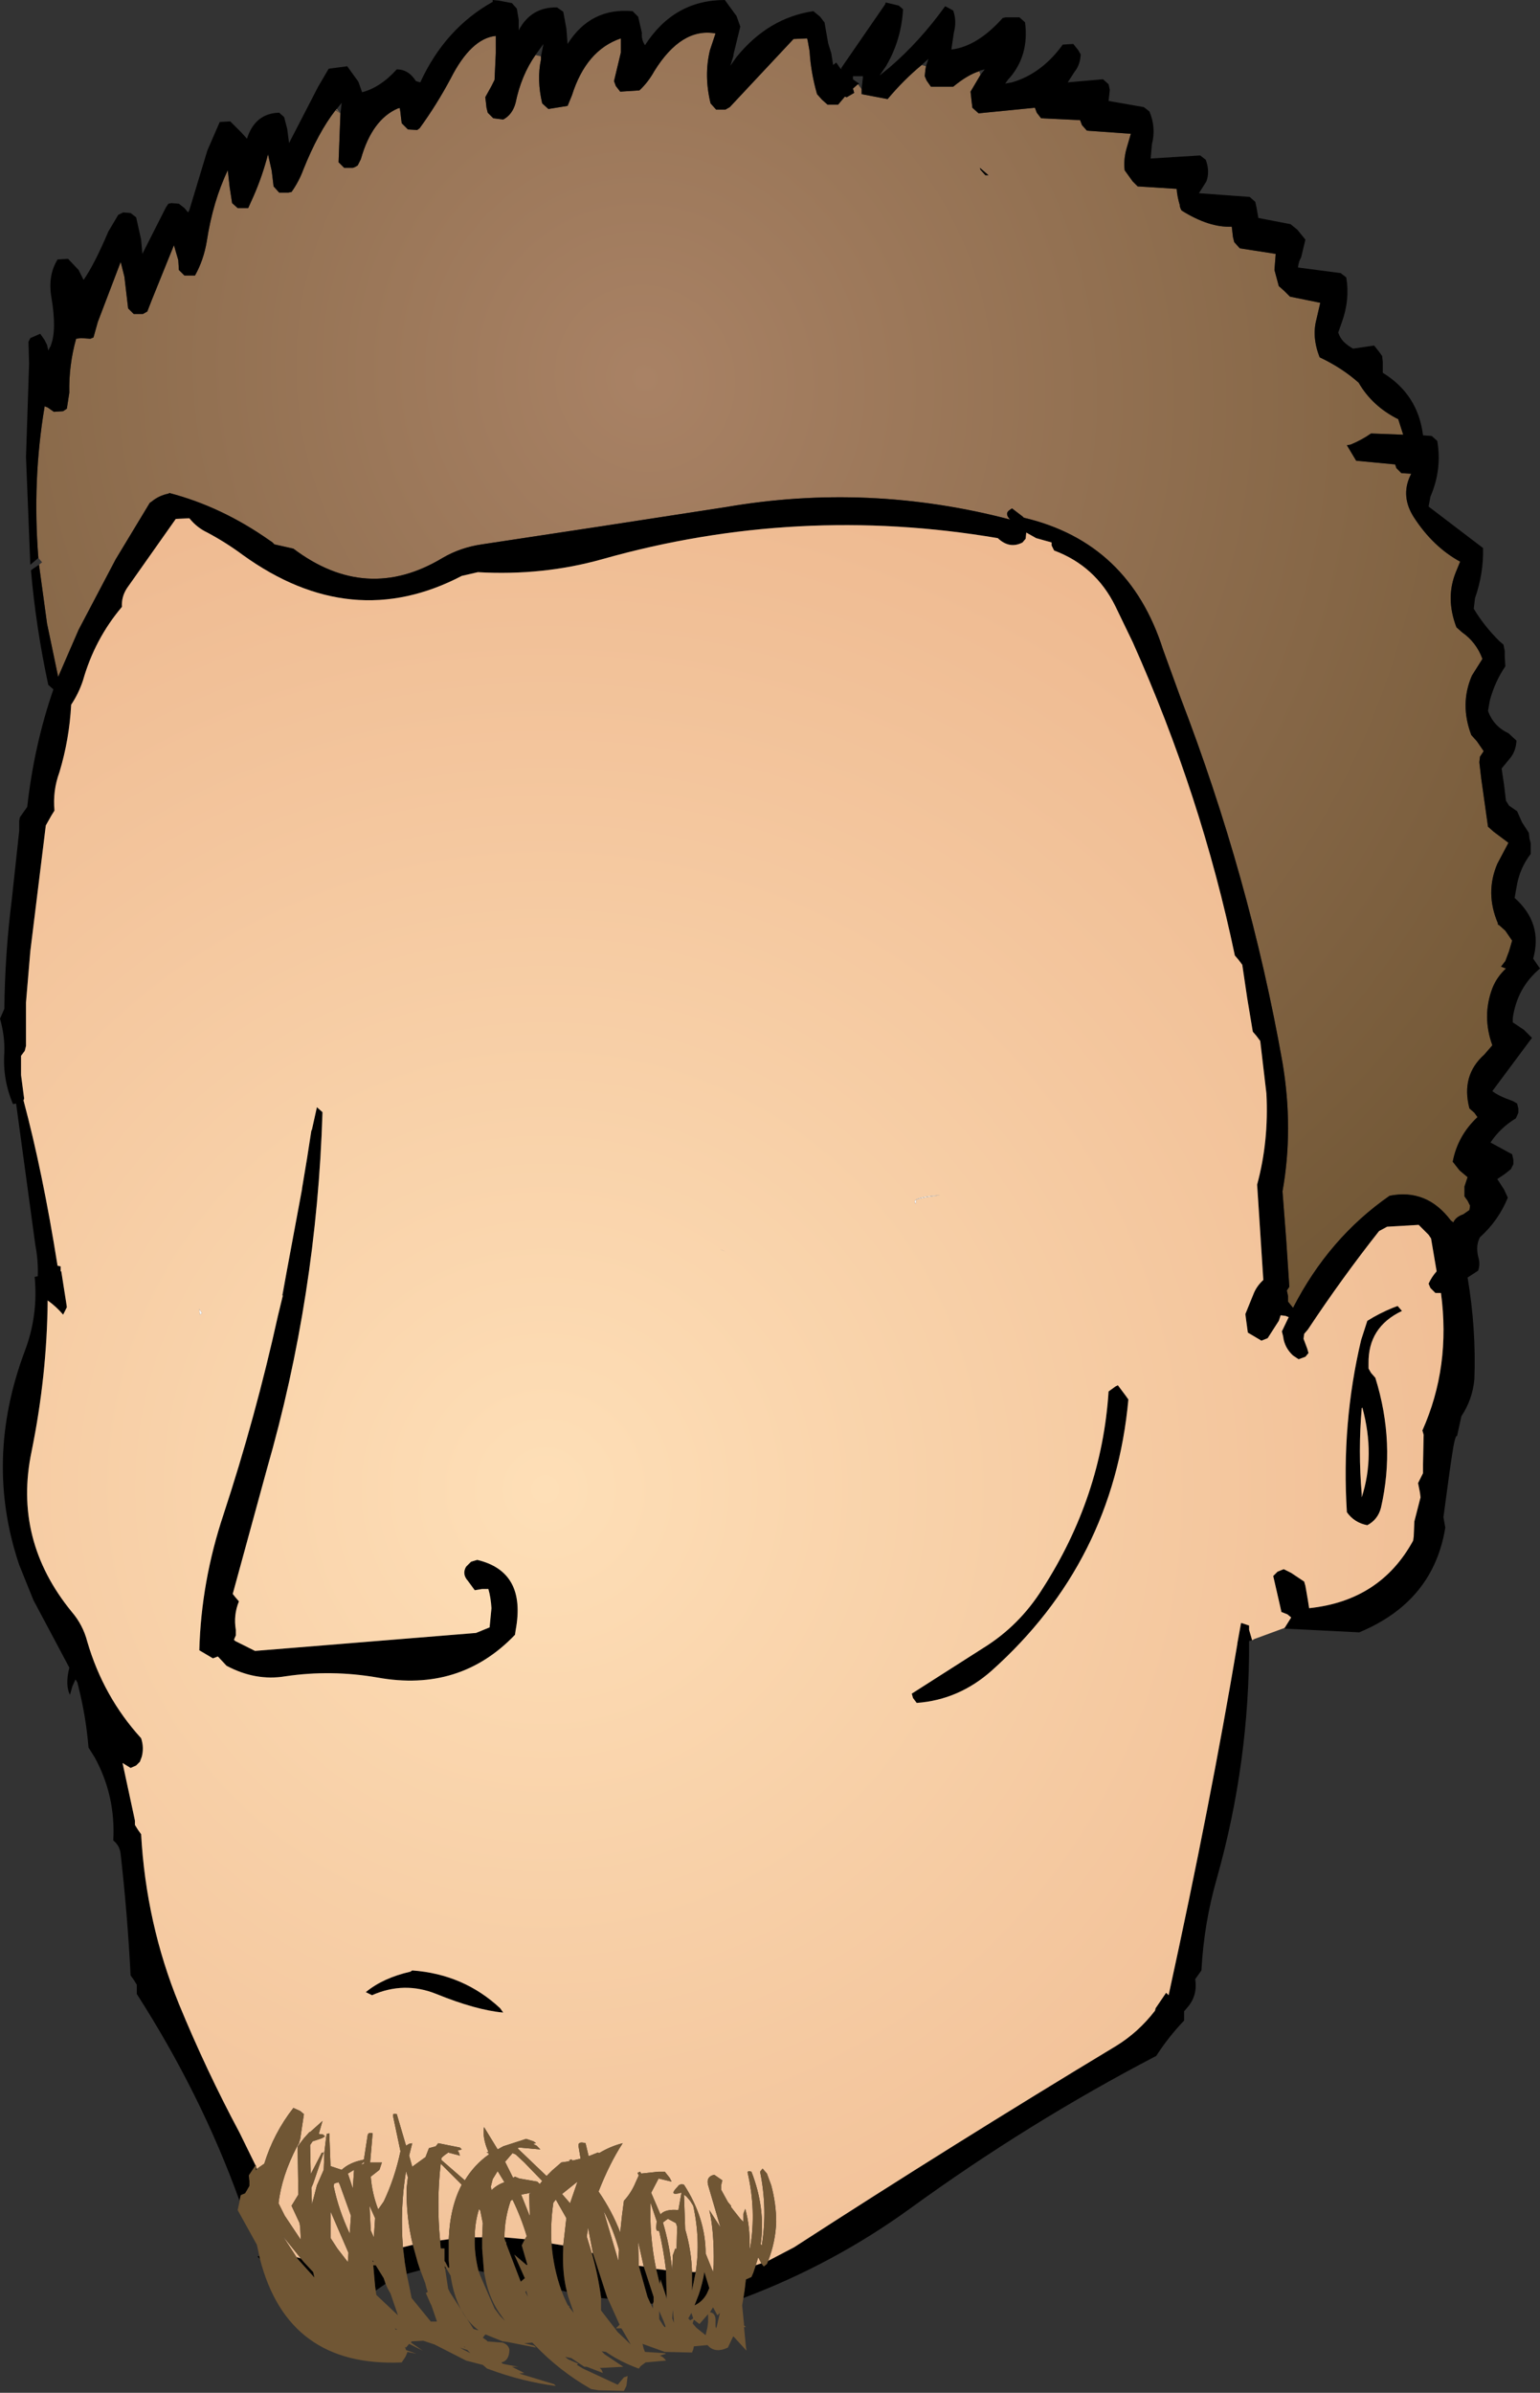 <?xml version="1.0" encoding="UTF-8" standalone="no"?>
<svg xmlns:xlink="http://www.w3.org/1999/xlink" height="193.2px" width="124.4px" xmlns="http://www.w3.org/2000/svg">
  <rect width="100%" height="100%" fill="#333333" stroke="none"/>
  <g transform="matrix(1.0, 0.0, 0.0, 1.0, 59.05, 96.25)">
    <path d="M-55.95 -51.2 Q-56.45 -57.45 -55.45 -63.4 L-55.45 -63.45 -55.2 -63.35 -54.7 -63.0 -53.95 -63.05 -53.65 -63.25 -53.45 -64.55 Q-53.5 -66.75 -52.9 -68.9 L-52.5 -68.95 -51.75 -68.9 -51.5 -69.0 -51.15 -70.25 -49.3 -75.1 -49.0 -73.9 -48.7 -71.35 -48.25 -70.9 -47.5 -70.9 -47.15 -71.1 -46.8 -72.0 -45.0 -76.45 -44.65 -75.25 -44.6 -74.45 -44.15 -74.0 -43.3 -74.0 Q-42.6 -75.25 -42.35 -76.75 -41.85 -80.0 -40.65 -82.5 L-40.5 -81.15 -40.3 -79.85 -39.85 -79.45 -39.0 -79.45 -38.55 -80.45 Q-37.85 -82.05 -37.4 -83.8 L-37.1 -82.45 -36.95 -81.2 -36.5 -80.7 -35.75 -80.7 -35.5 -80.75 Q-34.9 -81.6 -34.55 -82.55 -33.35 -85.55 -31.95 -87.35 L-31.55 -87.1 -31.7 -83.15 -31.25 -82.7 -30.55 -82.7 Q-30.35 -82.75 -30.15 -82.9 L-29.9 -83.4 Q-29.0 -86.6 -26.9 -87.5 L-26.75 -87.5 -26.7 -87.15 -26.65 -86.7 -26.6 -86.3 -26.1 -85.8 -25.35 -85.75 -25.15 -85.9 Q-23.8 -87.75 -22.65 -89.9 -21.0 -93.15 -19.0 -93.35 L-19.0 -91.95 -19.1 -89.8 -19.35 -89.3 -19.6 -88.85 -19.85 -88.4 -19.8 -88.0 -19.75 -87.55 -19.65 -87.15 -19.2 -86.7 -18.4 -86.6 Q-17.65 -87.0 -17.4 -87.95 -16.95 -90.15 -15.8 -91.8 L-15.35 -91.7 -15.35 -91.45 Q-15.7 -89.8 -15.25 -87.9 L-14.75 -87.45 -13.2 -87.7 -12.85 -88.55 Q-11.7 -92.2 -8.9 -93.15 L-8.9 -92.0 -9.45 -89.7 -9.3 -89.3 -8.95 -88.85 -7.4 -88.95 Q-6.7 -89.6 -6.2 -90.5 -4.0 -94.05 -1.25 -93.55 L-1.7 -92.2 Q-2.2 -90.15 -1.65 -87.9 L-1.2 -87.4 -0.45 -87.4 -0.1 -87.6 5.05 -93.1 6.15 -93.15 6.2 -92.95 6.35 -92.1 Q6.45 -90.4 6.95 -88.65 L7.35 -88.2 7.8 -87.8 8.65 -87.8 9.2 -88.45 9.35 -88.4 9.95 -88.75 9.85 -89.1 10.25 -89.45 10.55 -89.05 10.55 -88.65 12.65 -88.25 Q13.95 -89.8 15.4 -91.0 L15.75 -90.9 15.7 -90.6 15.65 -90.1 15.8 -89.75 16.15 -89.25 17.95 -89.25 Q19.1 -90.2 20.05 -90.5 L20.15 -90.2 19.35 -88.85 19.45 -87.95 19.5 -87.55 20.0 -87.1 24.55 -87.55 24.7 -87.15 25.05 -86.7 28.2 -86.55 28.35 -86.15 28.75 -85.7 32.3 -85.45 31.95 -84.25 Q31.7 -83.35 31.8 -82.5 L32.45 -81.6 32.85 -81.2 36.0 -81.0 Q36.05 -80.35 36.25 -79.7 36.25 -79.5 36.4 -79.25 38.65 -77.85 40.45 -77.95 L40.55 -77.1 40.65 -76.7 41.1 -76.2 44.0 -75.75 43.9 -74.45 44.25 -73.15 44.7 -72.75 45.15 -72.3 47.6 -71.8 47.3 -70.5 Q46.9 -69.05 47.55 -67.4 49.35 -66.55 50.7 -65.35 51.8 -63.45 53.9 -62.4 L54.3 -61.15 51.7 -61.25 Q51.0 -60.75 50.05 -60.35 L49.75 -60.3 50.5 -59.05 53.65 -58.75 53.75 -58.45 54.15 -58.05 54.95 -58.0 54.85 -57.8 Q54.1 -56.15 55.15 -54.5 56.7 -52.1 58.9 -50.9 L58.55 -50.05 Q57.7 -47.95 58.6 -45.6 L59.05 -45.2 Q60.2 -44.4 60.7 -43.05 L59.85 -41.7 Q58.85 -39.4 59.8 -36.9 L60.25 -36.4 60.8 -35.6 60.5 -35.15 60.45 -34.7 60.6 -33.4 61.15 -29.5 61.6 -29.1 62.8 -28.2 61.9 -26.5 Q60.9 -24.15 61.95 -21.7 L61.95 -21.6 62.05 -21.55 62.55 -21.1 63.1 -20.3 62.85 -19.45 62.55 -18.65 62.2 -18.2 62.6 -18.05 Q61.85 -17.35 61.5 -16.45 60.65 -14.2 61.5 -11.85 L60.85 -11.1 Q58.95 -9.4 59.65 -6.75 L60.05 -6.4 60.3 -6.05 Q58.7 -4.55 58.3 -2.45 L58.85 -1.75 59.5 -1.2 59.25 -0.45 59.25 0.35 59.5 0.7 59.7 1.1 59.65 1.45 59.15 1.8 Q58.55 2.0 58.35 2.45 L58.15 2.3 Q56.2 -0.3 53.2 0.3 48.3 3.7 45.4 9.35 L45.0 8.85 45.0 8.4 44.9 7.95 45.1 7.65 44.85 3.85 44.55 -0.05 Q45.45 -5.1 44.55 -10.45 41.9 -25.4 36.3 -39.95 L34.9 -43.8 Q32.15 -52.45 23.65 -54.45 L23.55 -54.55 22.7 -55.2 22.55 -55.1 Q22.05 -54.8 22.55 -54.3 11.1 -57.3 -0.45 -55.3 L-10.85 -53.7 -20.1 -52.3 Q-21.85 -52.05 -23.3 -51.2 -29.45 -47.5 -35.35 -51.95 L-36.9 -52.3 Q-37.0 -52.45 -37.25 -52.6 -41.15 -55.35 -45.4 -56.45 L-45.4 -56.4 Q-46.2 -56.25 -46.8 -55.75 L-46.95 -55.65 -49.7 -51.1 -52.7 -45.4 -54.35 -41.6 -55.25 -45.9 -55.9 -50.65 -55.65 -50.85 -55.95 -51.2 M20.55 -82.1 L20.8 -82.1 20.1 -82.7 20.15 -82.55 20.55 -82.1 M-48.75 -58.75 L-48.75 -58.5 -48.75 -58.4 -48.75 -58.75" fill="url(#gradient0)" fill-rule="evenodd" stroke="none"/>
    <path d="M-55.95 -51.2 L-56.6 -50.65 -56.95 -59.35 -56.7 -66.9 -56.75 -68.65 -56.6 -68.95 -55.8 -69.3 -55.45 -68.8 -55.25 -68.4 -55.15 -67.95 -55.0 -68.25 -54.95 -68.3 -54.95 -68.35 Q-54.45 -69.6 -54.9 -72.25 -55.2 -74.0 -54.4 -75.3 L-53.55 -75.35 -52.7 -74.45 -52.3 -73.65 Q-51.45 -74.85 -50.3 -77.55 L-49.5 -78.9 -49.1 -79.1 -48.5 -79.05 -48.05 -78.7 -47.65 -76.9 -47.55 -75.75 -45.65 -79.5 -45.45 -79.8 -45.2 -79.85 -44.6 -79.8 -44.15 -79.45 -43.9 -79.15 -43.85 -79.1 -43.75 -79.3 -42.3 -84.1 -41.3 -86.4 -40.45 -86.45 -39.55 -85.55 -39.1 -85.05 Q-38.45 -87.1 -36.5 -87.15 L-36.1 -86.8 -35.85 -85.85 -35.7 -84.7 -33.35 -89.25 -32.5 -90.7 -31.0 -90.9 -30.1 -89.65 -29.8 -88.8 Q-28.3 -89.2 -27.0 -90.65 -26.05 -90.65 -25.45 -89.7 L-25.1 -89.6 Q-23.1 -93.95 -19.25 -96.1 L-19.25 -96.25 -18.75 -96.2 -17.7 -96.0 -17.3 -95.55 -17.15 -94.65 -17.15 -93.8 Q-16.15 -95.7 -14.05 -95.65 L-13.55 -95.3 -13.3 -93.95 -13.2 -92.7 Q-11.35 -95.65 -7.95 -95.35 L-7.5 -94.9 -7.2 -93.6 Q-7.25 -93.05 -6.95 -92.6 -4.6 -96.25 -0.5 -96.25 L0.45 -94.95 0.75 -94.1 0.2 -91.85 0.2 -91.75 -0.05 -90.95 0.45 -91.65 Q3.0 -94.8 6.65 -95.35 L7.2 -94.9 7.5 -94.5 7.55 -94.45 7.85 -92.75 8.1 -91.95 8.25 -91.0 8.5 -91.2 8.85 -90.7 8.9 -90.7 8.95 -90.65 8.9 -90.75 12.45 -95.9 12.5 -96.05 13.55 -95.8 13.9 -95.5 Q13.75 -93.05 12.6 -91.05 L12.55 -90.95 12.0 -90.15 12.8 -90.8 Q15.25 -92.9 17.3 -95.75 L17.95 -95.4 Q18.25 -94.55 18.0 -93.6 L17.8 -92.25 Q19.9 -92.5 21.95 -94.8 L22.2 -94.85 23.3 -94.85 23.75 -94.45 Q24.1 -91.8 22.5 -89.95 L22.4 -89.85 22.15 -89.5 22.7 -89.6 Q25.1 -90.3 26.8 -92.65 L27.65 -92.7 28.05 -92.2 28.25 -91.85 Q28.2 -91.0 27.75 -90.45 L27.2 -89.6 30.05 -89.85 30.5 -89.45 30.6 -89.0 30.5 -88.1 33.35 -87.6 33.8 -87.25 Q34.35 -85.95 34.0 -84.6 L33.9 -83.45 37.9 -83.7 38.35 -83.35 Q38.7 -82.4 38.4 -81.6 L37.8 -80.65 41.9 -80.35 42.35 -79.95 42.45 -79.5 42.6 -78.65 45.2 -78.15 45.75 -77.7 46.4 -76.9 46.05 -75.45 Q45.85 -75.15 45.8 -74.65 L49.25 -74.2 49.7 -73.85 Q50.0 -72.05 49.35 -70.25 L49.05 -69.4 Q49.2 -68.95 49.5 -68.65 49.8 -68.35 50.25 -68.1 L51.95 -68.35 52.35 -67.85 52.6 -67.5 52.65 -67.0 52.65 -66.15 Q55.5 -64.4 55.9 -61.1 L56.6 -61.05 57.05 -60.65 Q57.45 -58.35 56.5 -56.15 L56.35 -55.35 60.75 -52.0 Q60.8 -49.95 60.1 -47.95 L60.0 -47.1 Q60.8 -45.75 62.05 -44.5 L62.4 -44.2 62.5 -43.7 62.5 -43.3 62.55 -42.45 Q61.7 -41.2 61.3 -39.7 L61.15 -38.85 Q61.6 -37.6 62.8 -37.05 L63.45 -36.45 Q63.4 -35.6 62.95 -35.05 L62.25 -34.2 62.45 -32.85 62.6 -31.6 62.85 -31.2 63.5 -30.75 63.9 -29.85 64.45 -29.0 64.5 -28.55 64.6 -28.15 64.6 -27.3 Q63.7 -26.15 63.45 -24.6 L63.3 -23.75 Q65.6 -21.7 64.8 -18.85 L64.9 -18.7 65.35 -18.05 Q63.5 -16.5 63.15 -14.05 L63.15 -13.7 64.05 -13.1 64.7 -12.45 61.5 -8.15 Q62.0 -7.75 63.15 -7.35 L63.5 -7.15 63.6 -6.75 63.6 -6.4 63.4 -5.95 Q62.15 -5.2 61.35 -4.0 L63.1 -3.05 63.2 -2.6 63.2 -2.25 63.0 -1.85 62.5 -1.45 61.9 -1.05 62.45 -0.2 62.75 0.45 Q62.0 2.3 60.5 3.65 60.15 4.3 60.35 5.2 60.55 5.8 60.35 6.35 L59.5 6.9 Q60.2 11.05 60.05 15.1 59.9 16.75 59.0 18.1 L58.65 19.7 58.6 19.7 Q58.45 19.85 58.25 21.2 L58.05 22.55 57.55 26.25 57.7 27.1 Q57.4 28.95 56.6 30.5 54.85 33.85 50.75 35.55 L44.75 35.25 44.7 35.2 44.75 35.15 45.25 34.35 44.95 34.1 44.45 33.9 44.45 33.85 44.35 33.4 43.8 31.0 44.05 30.75 44.15 30.65 44.65 30.45 45.25 30.75 46.3 31.45 46.4 31.8 46.6 32.95 46.7 33.6 Q52.45 33.0 55.1 28.15 L55.15 27.8 55.2 26.6 55.7 24.65 55.65 24.25 55.5 23.5 55.7 23.1 55.9 22.7 55.9 22.0 55.95 19.6 55.85 19.25 Q58.15 14.1 57.35 8.15 L56.9 8.15 56.5 7.75 56.35 7.4 Q56.6 6.85 57.0 6.4 L56.55 3.75 56.35 3.45 55.95 3.05 55.55 2.65 53.0 2.8 52.35 3.15 Q49.35 6.95 46.6 11.1 L46.3 11.45 46.25 11.85 46.55 12.65 46.65 13.0 46.4 13.3 45.85 13.5 45.4 13.2 Q44.7 12.55 44.6 11.65 L44.5 11.25 45.05 10.1 44.8 10.0 44.4 9.95 44.25 10.4 43.35 11.8 42.85 12.0 41.75 11.35 41.6 10.25 41.55 9.85 42.2 8.25 Q42.45 7.6 43.0 7.1 L42.75 3.25 42.5 -0.6 Q43.45 -4.1 43.25 -7.95 L42.75 -12.2 42.45 -12.6 42.15 -12.95 41.7 -15.65 41.3 -18.35 41.0 -18.75 40.7 -19.1 Q38.0 -32.0 32.45 -44.4 L31.05 -47.3 Q29.45 -50.55 26.1 -51.8 L25.9 -52.2 25.9 -52.45 24.65 -52.8 23.85 -53.25 23.8 -52.75 23.55 -52.45 Q22.5 -51.9 21.55 -52.8 5.35 -55.55 -10.4 -51.1 -15.2 -49.75 -20.45 -50.05 L-21.75 -49.75 Q-30.65 -45.1 -39.45 -51.45 -40.8 -52.45 -42.3 -53.25 -43.15 -53.65 -43.75 -54.4 L-43.85 -54.4 -44.85 -54.35 -48.8 -48.75 Q-49.25 -48.05 -49.2 -47.25 -51.4 -44.65 -52.35 -41.3 -52.7 -40.25 -53.3 -39.35 -53.45 -36.55 -54.25 -33.9 -54.8 -32.4 -54.65 -30.8 L-54.9 -30.4 -55.35 -29.6 -56.6 -19.45 -56.95 -15.3 -56.95 -11.8 -57.05 -11.4 -57.35 -11.0 -57.35 -9.45 -57.1 -7.55 -57.15 -7.4 Q-55.6 -1.6 -54.4 5.95 L-54.15 6.0 -54.15 6.4 -54.1 6.4 -53.7 8.95 -53.65 9.3 -53.95 9.9 Q-54.5 9.25 -55.2 8.75 -55.25 14.8 -56.5 20.95 -58.0 28.1 -53.25 33.9 -52.35 34.95 -52.0 36.3 -50.7 40.75 -47.65 44.1 -47.4 44.85 -47.6 45.6 L-47.75 46.0 -48.05 46.3 -48.5 46.5 -49.15 46.1 -48.15 50.75 -48.15 51.1 -47.9 51.5 -47.65 51.85 Q-47.25 59.05 -44.6 65.55 -42.4 70.9 -39.7 75.95 L-38.4 78.6 -38.45 78.65 -38.95 79.4 -38.9 79.85 -38.9 80.25 -39.1 80.6 -39.25 80.85 -39.5 80.95 -39.6 81.0 -39.7 81.45 Q-42.8 72.85 -48.0 64.75 L-48.0 64.35 -48.0 64.0 -48.25 63.6 -48.5 63.25 Q-48.75 58.35 -49.3 53.5 -49.35 52.8 -49.9 52.35 -49.7 48.75 -51.4 45.65 L-51.9 44.85 Q-52.1 42.4 -52.7 40.0 L-52.8 39.6 -52.95 39.35 -53.2 39.9 -53.4 40.6 Q-53.8 39.8 -53.45 38.4 L-56.35 32.95 -57.5 30.1 Q-60.35 21.65 -57.05 12.85 -55.95 9.95 -56.25 6.85 L-56.0 6.8 Q-55.95 5.55 -56.2 4.25 L-57.75 -7.15 -58.0 -7.1 Q-58.85 -9.1 -58.7 -11.25 -58.65 -12.6 -59.05 -14.0 L-58.85 -14.45 -58.7 -14.8 Q-58.65 -19.25 -58.1 -23.6 L-57.5 -29.15 -57.5 -29.95 -57.45 -30.25 -56.85 -31.1 Q-56.3 -36.05 -54.75 -40.55 L-54.75 -40.6 -55.15 -40.95 Q-56.15 -45.6 -56.55 -50.2 L-56.35 -50.35 -55.9 -50.65 -55.25 -45.9 -54.35 -41.6 -52.7 -45.4 -49.7 -51.1 -46.95 -55.65 -46.8 -55.75 Q-46.2 -56.25 -45.4 -56.4 L-45.4 -56.45 Q-41.15 -55.35 -37.25 -52.6 -37.0 -52.45 -36.9 -52.3 L-35.35 -51.95 Q-29.45 -47.5 -23.3 -51.2 -21.85 -52.05 -20.1 -52.3 L-10.85 -53.7 -0.45 -55.3 Q11.1 -57.3 22.55 -54.3 22.05 -54.8 22.55 -55.1 L22.7 -55.2 23.55 -54.55 23.65 -54.45 Q32.15 -52.45 34.9 -43.8 L36.3 -39.95 Q41.9 -25.4 44.55 -10.45 45.45 -5.1 44.55 -0.05 L44.85 3.85 45.1 7.65 44.9 7.95 45.0 8.4 45.0 8.85 45.4 9.35 Q48.3 3.7 53.2 0.3 56.2 -0.3 58.15 2.3 L58.35 2.45 Q58.55 2.0 59.15 1.8 L59.65 1.45 59.7 1.1 59.5 0.7 59.25 0.35 59.25 -0.45 59.5 -1.2 58.85 -1.75 58.3 -2.45 Q58.7 -4.55 60.3 -6.05 L60.05 -6.4 59.65 -6.75 Q58.95 -9.4 60.85 -11.1 L61.5 -11.85 Q60.65 -14.2 61.5 -16.45 61.85 -17.35 62.6 -18.05 L62.2 -18.2 62.55 -18.65 62.85 -19.45 63.1 -20.3 62.55 -21.1 62.05 -21.55 61.95 -21.6 61.95 -21.7 Q60.9 -24.15 61.9 -26.5 L62.8 -28.2 61.6 -29.1 61.15 -29.5 60.6 -33.4 60.45 -34.7 60.5 -35.15 60.8 -35.6 60.25 -36.4 59.8 -36.9 Q58.85 -39.4 59.85 -41.7 L60.7 -43.05 Q60.2 -44.4 59.05 -45.2 L58.6 -45.6 Q57.7 -47.95 58.55 -50.05 L58.9 -50.9 Q56.7 -52.1 55.15 -54.5 54.1 -56.15 54.85 -57.8 L54.95 -58.0 54.15 -58.05 53.75 -58.45 53.65 -58.75 50.5 -59.05 49.75 -60.3 50.05 -60.35 Q51.0 -60.75 51.7 -61.25 L54.3 -61.15 53.9 -62.4 Q51.8 -63.45 50.7 -65.35 49.35 -66.55 47.55 -67.4 46.9 -69.05 47.3 -70.5 L47.6 -71.8 45.15 -72.3 44.7 -72.75 44.25 -73.15 43.9 -74.45 44.0 -75.75 41.1 -76.2 40.65 -76.7 40.55 -77.1 40.45 -77.95 Q38.65 -77.85 36.4 -79.25 36.25 -79.5 36.25 -79.7 36.05 -80.35 36.0 -81.0 L32.85 -81.2 32.45 -81.6 31.8 -82.5 Q31.7 -83.35 31.95 -84.25 L32.3 -85.45 28.75 -85.7 28.35 -86.15 28.2 -86.55 25.05 -86.7 24.7 -87.15 24.55 -87.55 20.0 -87.1 19.5 -87.55 19.45 -87.95 19.35 -88.85 20.15 -90.2 20.5 -90.65 20.1 -90.55 20.05 -90.5 Q19.1 -90.2 17.95 -89.25 L16.15 -89.25 15.8 -89.75 15.65 -90.1 15.7 -90.6 15.75 -90.9 15.95 -91.5 15.4 -91.0 Q13.95 -89.8 12.65 -88.25 L10.55 -88.65 10.55 -89.05 10.65 -89.95 10.65 -90.1 9.85 -90.1 9.85 -89.85 Q10.05 -89.7 10.35 -89.5 L10.3 -89.45 10.25 -89.45 9.85 -89.1 9.95 -88.75 9.35 -88.4 9.2 -88.45 8.65 -87.8 7.8 -87.8 7.35 -88.2 6.95 -88.65 Q6.45 -90.4 6.35 -92.1 L6.2 -92.95 6.15 -93.15 5.05 -93.1 -0.1 -87.6 -0.45 -87.4 -1.2 -87.4 -1.65 -87.9 Q-2.2 -90.15 -1.7 -92.2 L-1.25 -93.55 Q-4.0 -94.05 -6.2 -90.5 -6.7 -89.6 -7.4 -88.95 L-8.95 -88.85 -9.3 -89.3 -9.45 -89.7 -8.9 -92.0 -8.9 -93.15 Q-11.7 -92.2 -12.85 -88.55 L-13.2 -87.7 -14.75 -87.45 -15.25 -87.9 Q-15.7 -89.8 -15.35 -91.45 L-15.35 -91.7 -15.15 -92.7 -15.8 -91.8 Q-16.95 -90.15 -17.4 -87.95 -17.65 -87.0 -18.4 -86.6 L-19.2 -86.7 -19.65 -87.15 -19.75 -87.55 -19.8 -88.0 -19.85 -88.4 -19.6 -88.85 -19.35 -89.3 -19.1 -89.8 -19.0 -91.95 -19.0 -93.35 Q-21.0 -93.15 -22.65 -89.9 -23.8 -87.75 -25.15 -85.9 L-25.35 -85.75 -26.1 -85.8 -26.6 -86.3 -26.65 -86.7 -26.7 -87.15 -26.75 -87.5 -26.75 -87.55 -26.9 -87.5 Q-29.0 -86.6 -29.9 -83.4 L-30.15 -82.9 Q-30.35 -82.75 -30.55 -82.7 L-31.25 -82.7 -31.7 -83.15 -31.55 -87.1 -31.45 -87.95 -31.85 -87.45 -31.9 -87.4 -31.95 -87.35 Q-33.35 -85.55 -34.55 -82.55 -34.9 -81.6 -35.5 -80.75 L-35.75 -80.7 -36.5 -80.7 -36.95 -81.2 -37.1 -82.45 -37.4 -83.8 Q-37.85 -82.05 -38.55 -80.45 L-39.0 -79.45 -39.85 -79.45 -40.3 -79.85 -40.5 -81.15 -40.65 -82.5 Q-41.85 -80.0 -42.35 -76.75 -42.6 -75.25 -43.3 -74.0 L-44.15 -74.0 -44.6 -74.45 -44.65 -75.25 -45.0 -76.45 -46.8 -72.0 -47.15 -71.1 -47.5 -70.9 -48.25 -70.9 -48.7 -71.35 -49.0 -73.9 -49.3 -75.1 -51.15 -70.25 -51.5 -69.0 -51.75 -68.9 -52.5 -68.95 -52.9 -68.9 Q-53.5 -66.75 -53.45 -64.55 L-53.65 -63.25 -53.95 -63.05 -54.7 -63.0 -55.2 -63.35 -55.45 -63.45 -55.45 -63.4 Q-56.45 -57.45 -55.95 -51.2 M42.1 36.2 L41.85 36.25 Q41.9 46.0 39.25 55.4 38.2 59.05 38.0 62.85 L37.75 63.2 37.5 63.55 Q37.7 64.85 36.9 65.8 L36.6 66.15 36.6 66.5 36.6 66.9 Q35.35 68.2 34.35 69.75 24.0 75.15 14.5 82.05 8.3 86.55 1.0 89.3 L1.1 88.65 1.2 87.8 1.65 87.6 1.8 87.25 2.0 86.65 2.45 86.5 2.65 86.75 2.9 86.55 3.0 86.3 5.1 85.2 Q18.0 76.85 31.1 68.95 32.9 67.85 34.25 66.1 L34.3 65.9 35.15 64.65 35.35 64.85 Q38.75 49.3 40.9 36.5 L40.9 36.45 41.2 34.8 41.25 34.8 41.85 35.0 41.85 35.35 42.1 36.2 M-38.05 86.15 L-38.25 85.95 -38.1 85.9 -38.05 86.15 M20.55 -82.1 L20.15 -82.55 20.1 -82.7 20.8 -82.1 20.55 -82.1 M53.45 9.35 L53.85 9.2 54.2 9.6 Q51.45 10.9 51.5 13.85 L51.5 14.25 51.7 14.6 52.05 15.0 Q53.7 20.3 52.5 25.5 52.25 26.45 51.4 26.9 50.35 26.7 49.75 25.85 49.3 18.7 50.9 11.95 L51.4 10.4 Q52.35 9.8 53.45 9.35 M50.95 17.45 Q50.65 20.9 50.95 24.4 L50.95 24.65 Q52.05 21.25 51.0 17.4 L50.95 17.45 M31.05 15.7 L31.25 15.6 31.85 16.4 32.1 16.75 Q30.9 29.85 21.05 38.65 18.4 41.0 15.0 41.25 L14.7 40.85 14.6 40.5 20.4 36.8 Q23.3 35.0 25.15 32.05 29.95 24.6 30.5 16.1 L31.05 15.7 M-36.25 8.35 L-34.65 -0.25 -34.65 -0.3 -34.25 -2.7 -33.9 -4.95 -33.85 -5.05 -33.45 -6.85 -33.0 -6.45 Q-33.45 8.35 -37.5 22.4 L-40.25 32.45 -40.05 32.7 -39.75 33.05 Q-40.2 34.15 -40.0 35.35 L-40.0 35.8 -40.15 36.15 -40.05 36.25 -38.45 37.05 -20.6 35.6 -19.5 35.15 -19.35 33.6 Q-19.4 32.75 -19.6 32.05 L-20.1 32.05 -20.7 32.15 -21.25 31.4 Q-21.75 30.85 -21.4 30.25 L-21.15 30.0 -21.0 29.85 -20.5 29.7 Q-16.5 30.65 -17.4 35.4 L-17.45 35.75 Q-21.9 40.4 -28.55 39.2 -32.3 38.55 -36.0 39.1 -38.4 39.5 -40.75 38.25 L-41.45 37.5 -41.85 37.65 -42.95 37.0 Q-42.8 31.45 -41.0 26.05 -38.4 18.15 -36.6 10.0 L-36.2 8.35 -35.85 6.5 -36.25 8.35 M-18.4 66.25 Q-20.6 66.05 -23.8 64.75 -26.4 63.7 -29.0 64.85 L-29.5 64.6 Q-28.1 63.45 -25.9 62.95 L-25.75 62.85 Q-21.6 63.15 -18.65 65.9 L-18.4 66.25 M-23.5 84.65 L-22.8 84.55 -22.8 85.95 -22.8 86.25 -22.75 86.85 -22.85 86.85 -23.05 86.45 -23.15 86.3 -23.15 86.2 -23.15 85.3 -23.45 85.3 -23.5 84.65 M-26.5 85.2 L-25.7 85.0 -25.3 86.45 -25.1 87.05 -26.2 87.35 -26.35 86.45 -26.5 85.2 M-28.95 86.25 L-28.85 86.4 -28.95 86.35 -28.95 86.25 M-20.7 84.4 L-20.1 84.4 -20.1 85.3 -19.95 87.2 -20.4 87.1 Q-20.75 85.7 -20.7 84.4 M-38.35 78.7 L-38.3 78.9 -38.4 79.0 -38.35 78.7 M-34.75 86.1 L-34.5 86.4 -33.75 87.2 -33.65 87.65 -35.0 86.15 -35.1 86.0 -34.75 86.1 M-23.1 86.9 L-23.15 86.7 -23.0 86.9 -23.1 86.9 M-27.9 88.15 L-28.7 88.7 -28.75 88.35 -28.9 86.65 -28.7 86.65 -28.05 87.7 -27.9 88.15 M-6.05 86.95 L-5.25 87.05 -5.2 89.15 -5.2 89.4 -5.25 89.15 -5.7 87.8 -5.75 88.2 -6.05 86.95 M-9.1 86.3 L-9.1 86.4 -9.1 86.3 M-3.15 87.2 L-2.85 87.2 -3.15 88.7 -3.15 87.2 M-17.0 87.95 L-18.15 84.95 -18.15 84.8 -18.2 84.8 -18.3 84.5 -18.3 84.4 -16.65 84.55 -16.9 85.05 -16.45 86.6 -16.5 86.65 -17.5 85.8 -16.65 87.7 -16.95 87.95 -17.0 87.95 M-14.5 84.9 L-13.55 85.05 -13.55 85.3 Q-13.65 87.25 -13.25 88.8 L-13.7 88.7 Q-14.35 86.9 -14.5 84.9 M-11.25 85.65 L-11.15 85.7 -10.0 89.25 -9.95 89.35 -10.5 89.3 -10.5 89.25 Q-10.75 87.4 -11.25 85.65 M-1.75 88.5 L-1.95 88.95 Q-2.3 89.6 -2.95 89.9 L-2.6 89.0 Q-2.3 88.1 -2.15 87.2 L-1.75 88.5 M-7.45 86.7 L-7.05 86.75 -6.25 89.2 -6.25 89.6 -6.3 89.75 -6.5 89.75 -6.75 89.2 -7.45 86.7" fill="#000000" fill-rule="evenodd" stroke="none"/>
    <path d="M-38.4 78.6 L-39.7 75.95 Q-42.4 70.9 -44.6 65.55 -47.25 59.05 -47.65 51.85 L-47.9 51.5 -48.15 51.1 -48.15 50.75 -49.15 46.1 -48.5 46.5 -48.05 46.3 -47.75 46.0 -47.6 45.6 Q-47.4 44.85 -47.65 44.1 -50.7 40.75 -52.0 36.3 -52.35 34.95 -53.25 33.9 -58.0 28.1 -56.5 20.95 -55.25 14.8 -55.2 8.75 -54.5 9.25 -53.95 9.9 L-53.65 9.3 -53.7 8.95 -54.1 6.4 -54.15 6.4 -54.15 6.0 -54.4 5.95 Q-55.6 -1.6 -57.15 -7.4 L-57.1 -7.55 -57.35 -9.45 -57.35 -11.0 -57.05 -11.4 -56.95 -11.8 -56.95 -15.3 -56.6 -19.45 -55.35 -29.6 -54.9 -30.4 -54.65 -30.8 Q-54.8 -32.4 -54.25 -33.9 -53.45 -36.55 -53.3 -39.35 -52.7 -40.25 -52.35 -41.3 -51.4 -44.65 -49.2 -47.25 -49.25 -48.05 -48.8 -48.75 L-44.85 -54.35 -43.85 -54.4 -43.75 -54.4 Q-43.15 -53.65 -42.3 -53.25 -40.8 -52.45 -39.45 -51.45 -30.65 -45.1 -21.75 -49.75 L-20.45 -50.05 Q-15.2 -49.75 -10.4 -51.1 5.35 -55.55 21.55 -52.8 22.5 -51.9 23.55 -52.45 L23.8 -52.75 23.85 -53.25 24.65 -52.8 25.9 -52.45 25.9 -52.2 26.1 -51.8 Q29.45 -50.55 31.05 -47.3 L32.45 -44.4 Q38.0 -32.0 40.7 -19.1 L41.0 -18.75 41.3 -18.35 41.7 -15.65 42.15 -12.95 42.45 -12.6 42.75 -12.2 43.25 -7.95 Q43.45 -4.1 42.5 -0.6 L42.75 3.25 43.0 7.1 Q42.45 7.6 42.2 8.25 L41.55 9.85 41.6 10.25 41.75 11.35 42.85 12.0 43.35 11.8 44.25 10.4 44.4 9.95 44.8 10.0 45.05 10.1 44.5 11.25 44.6 11.65 Q44.7 12.55 45.4 13.2 L45.85 13.5 46.4 13.3 46.65 13.0 46.55 12.65 46.25 11.85 46.3 11.45 46.6 11.1 Q49.35 6.95 52.35 3.15 L53.0 2.8 55.55 2.65 55.95 3.05 56.35 3.45 56.55 3.75 57.0 6.4 Q56.6 6.85 56.35 7.4 L56.5 7.75 56.9 8.15 57.35 8.15 Q58.15 14.1 55.85 19.25 L55.95 19.6 55.9 22.0 55.9 22.7 55.7 23.1 55.5 23.5 55.65 24.25 55.7 24.65 55.2 26.6 55.15 27.8 55.1 28.15 Q52.45 33.0 46.7 33.6 L46.6 32.95 46.4 31.8 46.3 31.45 45.25 30.75 44.65 30.45 44.15 30.65 44.05 30.75 43.8 31.0 44.35 33.4 44.45 33.85 44.45 33.9 44.95 34.1 45.25 34.35 44.75 35.15 44.7 35.2 42.25 36.1 42.1 36.2 41.85 35.35 41.85 35.0 41.25 34.8 41.2 34.8 40.9 36.45 40.9 36.5 Q38.75 49.3 35.35 64.85 L35.15 64.65 34.3 65.9 34.25 66.1 Q32.9 67.85 31.1 68.95 18.0 76.85 5.1 85.2 L3.0 86.3 Q3.6 84.75 3.65 83.15 3.65 81.7 3.25 80.2 L2.9 79.25 2.55 78.85 2.35 79.1 Q2.95 82.05 2.5 84.95 L2.5 85.05 2.4 84.95 Q2.8 82.05 1.65 79.1 1.3 79.0 1.35 79.2 2.05 82.25 1.55 85.2 L1.5 85.45 1.5 85.2 Q1.55 83.55 1.15 82.1 L1.0 82.5 1.0 83.15 0.75 82.9 0.0 81.95 0.0 81.85 -0.25 81.55 -0.8 80.55 -0.8 80.2 -0.7 79.8 -1.35 79.35 Q-2.1 79.5 -1.8 80.35 L-0.85 83.6 -1.75 82.2 Q-1.35 83.95 -1.4 86.6 L-1.45 87.2 -1.65 86.7 -2.05 85.7 Q-2.05 82.85 -3.8 80.15 -4.15 80.05 -4.3 80.3 -5.1 81.1 -4.05 80.8 L-4.0 80.8 -4.25 82.2 Q-5.3 82.1 -5.7 82.55 L-6.45 80.8 -5.85 79.65 -4.8 79.9 -4.95 79.6 -5.35 79.1 -5.85 79.1 -7.25 79.25 -7.35 79.1 -7.55 79.2 -7.45 79.4 -7.7 79.95 Q-8.05 80.8 -8.65 81.45 L-8.8 82.6 -8.95 84.0 Q-9.6 82.3 -10.7 80.7 -9.8 78.4 -8.75 76.8 -9.75 77.05 -10.65 77.6 L-10.75 77.55 -11.5 77.85 -11.75 76.8 Q-12.45 76.6 -12.3 77.15 L-12.15 78.05 -12.8 78.2 -12.9 78.1 -13.1 78.2 -13.0 78.25 -13.7 78.35 -14.45 79.0 -14.9 79.45 -17.2 77.25 -17.25 77.2 -17.1 77.15 -15.4 77.3 -15.7 77.0 -16.0 76.85 -15.75 76.8 -15.95 76.65 -16.55 76.45 -18.4 77.05 -18.85 77.3 -19.95 75.5 Q-20.1 76.35 -19.6 77.5 L-19.75 77.55 -19.6 77.6 -19.55 77.7 Q-20.75 78.55 -21.5 79.8 L-23.4 78.15 -23.4 78.0 Q-23.15 77.75 -22.9 77.6 L-22.85 77.55 -21.9 77.8 -22.0 77.5 -22.1 77.4 -21.75 77.3 -21.9 77.15 -23.65 76.8 -23.85 77.05 -24.4 77.2 -24.65 77.85 -24.65 77.9 -25.75 78.7 -26.0 77.8 -25.75 76.8 -26.0 76.85 -26.25 77.0 -27.0 74.45 Q-27.35 74.35 -27.3 74.6 L-26.7 77.45 Q-27.15 79.6 -28.05 81.5 L-28.5 82.15 Q-29.0 80.85 -29.1 79.5 L-28.4 78.95 -28.2 78.35 -28.45 78.35 -29.15 78.35 -28.95 76.0 Q-29.3 75.9 -29.35 76.15 L-29.65 78.1 -29.75 78.15 Q-30.8 78.35 -31.45 78.95 L-32.35 78.65 -32.45 76.0 -32.65 76.05 -32.7 76.3 -32.85 77.55 -32.85 77.6 -32.9 78.95 -33.45 80.2 -33.85 81.75 -33.9 80.4 -33.75 80.05 -32.9 77.55 Q-33.1 77.55 -33.1 77.65 L-33.95 79.3 -34.0 76.95 -33.8 76.65 -33.05 76.4 -32.8 76.25 -32.95 76.1 -33.3 76.05 -33.0 75.0 -33.05 75.05 -34.0 75.9 -34.05 75.9 -34.5 76.4 -35.0 77.05 -35.0 77.45 -34.95 80.95 -35.5 81.85 -34.85 83.25 -34.8 83.6 -34.75 84.6 -36.05 82.65 -36.55 81.65 Q-36.3 79.45 -35.05 77.05 L-34.9 76.8 -34.8 76.45 -34.5 74.45 -34.8 74.2 -35.35 73.95 Q-36.95 76.0 -37.7 78.45 L-38.2 78.8 -38.3 78.9 -38.35 78.7 -38.35 78.6 -38.4 78.6 M53.45 9.35 Q52.35 9.8 51.4 10.4 L50.9 11.95 Q49.3 18.7 49.75 25.85 50.35 26.7 51.4 26.9 52.25 26.45 52.5 25.5 53.7 20.3 52.05 15.0 L51.7 14.6 51.5 14.25 51.5 13.85 Q51.45 10.9 54.2 9.6 L53.85 9.2 53.45 9.35 M31.05 15.7 L30.5 16.1 Q29.95 24.6 25.15 32.05 23.3 35.0 20.4 36.8 L14.6 40.5 14.7 40.85 15.0 41.25 Q18.4 41.0 21.05 38.65 30.9 29.85 32.1 16.75 L31.85 16.4 31.25 15.6 31.05 15.7 M14.85 0.8 L14.9 0.95 14.95 0.85 14.95 0.7 Q14.7 0.55 16.9 0.25 14.75 0.4 14.85 0.8 M2.45 86.5 L2.0 86.65 2.2 86.0 2.45 86.5 M-36.2 8.35 L-36.6 10.0 Q-38.4 18.15 -41.0 26.05 -42.8 31.45 -42.95 37.0 L-41.85 37.65 -41.45 37.5 -40.75 38.25 Q-38.4 39.5 -36.0 39.1 -32.3 38.55 -28.55 39.2 -21.9 40.4 -17.45 35.75 L-17.4 35.4 Q-16.5 30.65 -20.5 29.7 L-21.0 29.85 -21.15 30.0 -21.4 30.25 Q-21.75 30.85 -21.25 31.4 L-20.7 32.15 -20.1 32.05 -19.6 32.05 Q-19.4 32.75 -19.35 33.6 L-19.5 35.15 -20.6 35.6 -38.45 37.05 -40.05 36.25 -40.15 36.15 -40.0 35.8 -40.0 35.35 Q-40.2 34.15 -39.75 33.05 L-40.05 32.7 -40.25 32.45 -37.5 22.4 Q-33.45 8.35 -33.0 -6.45 L-33.45 -6.85 -33.85 -5.05 -33.9 -4.95 -34.25 -2.7 -34.65 -0.3 -34.65 -0.25 -36.25 8.35 -36.2 8.35 M-42.75 9.75 L-42.95 9.45 -42.9 9.9 -42.75 9.8 -42.75 9.75 M-0.85 4.65 L-0.45 4.8 -0.7 4.7 -0.85 4.65 M-18.4 66.25 L-18.65 65.9 Q-21.6 63.15 -25.75 62.85 L-25.9 62.95 Q-28.1 63.45 -29.5 64.6 L-29.0 64.85 Q-26.4 63.7 -23.8 64.75 -20.6 66.05 -18.4 66.25 M-23.5 84.65 Q-23.8 81.55 -23.45 78.45 L-21.75 80.15 Q-22.7 81.95 -22.8 84.55 L-23.5 84.65 M-26.5 85.2 Q-26.75 82.1 -26.25 79.05 L-26.1 79.55 -26.2 80.4 Q-26.25 82.8 -25.7 85.0 L-26.5 85.2 M-29.65 78.3 L-29.65 78.45 -29.9 78.55 -29.65 78.3 M-29.2 81.85 L-28.75 82.85 -28.85 84.4 -29.1 83.85 -29.2 81.85 M-20.7 84.4 Q-20.7 83.2 -20.35 82.1 L-20.25 82.25 -20.05 83.25 -20.1 84.4 -20.7 84.4 M-32.05 80.05 L-31.7 79.95 -31.6 80.15 -30.7 82.65 -30.8 84.1 Q-31.7 82.2 -32.1 80.25 L-32.05 80.05 M-30.55 80.45 L-30.95 79.25 -30.45 78.95 -30.55 80.45 M-34.75 86.1 L-35.1 86.0 -36.2 84.3 -34.75 86.1 M-31.8 85.3 L-32.35 84.45 -32.35 82.3 -30.9 85.65 -30.95 86.4 -31.8 85.3 M-6.05 86.95 Q-6.6 84.3 -6.5 81.6 L-6.0 83.1 -6.05 83.65 -6.0 83.85 -5.8 83.9 Q-5.45 85.4 -5.25 87.05 L-6.05 86.95 M-9.1 86.3 L-10.3 82.25 Q-9.5 83.75 -9.05 85.4 L-9.1 86.3 M-5.5 83.2 L-5.1 82.9 -4.45 83.25 -4.35 83.55 -4.4 85.35 -4.5 85.3 -4.7 85.85 -4.75 87.1 Q-4.95 85.05 -5.5 83.2 M-3.15 87.2 Q-3.2 85.45 -3.7 83.75 L-3.8 80.95 -3.6 81.1 -3.3 81.45 -3.05 81.85 Q-2.45 84.6 -2.85 87.2 L-3.15 87.2 M-16.25 82.7 L-16.95 80.95 -16.15 80.8 -16.3 80.9 -16.25 82.7 M-17.65 77.6 L-17.4 77.7 -16.7 78.35 -15.25 79.85 -15.45 80.1 -15.65 79.9 -17.1 79.65 -17.45 79.5 -17.6 79.6 -18.25 78.3 -17.65 77.6 M-19.3 79.9 L-19.25 79.7 -18.85 79.05 -18.3 79.95 Q-18.9 80.15 -19.35 80.6 L-19.4 80.3 -19.3 79.9 M-16.65 84.55 L-18.3 84.4 Q-18.3 82.9 -17.8 81.45 L-17.65 81.35 Q-16.95 82.8 -16.5 84.3 L-16.65 84.55 M-14.5 84.9 Q-14.6 83.3 -14.35 81.6 L-14.15 81.35 -13.3 82.85 -13.55 85.05 -14.5 84.9 M-11.25 85.65 L-11.65 84.35 -11.55 83.6 -11.15 85.7 -11.25 85.65 M-13.0 81.65 L-13.65 80.9 -12.4 79.9 -13.0 81.65 M-7.05 86.75 L-7.45 86.7 -7.5 84.75 -7.05 86.75" fill="url(#gradient1)" fill-rule="evenodd" stroke="none"/>
    <path d="M-31.9 -87.4 L-31.85 -87.45 -31.55 -87.1 -31.9 -87.4" fill="url(#gradient2)" fill-rule="evenodd" stroke="none"/>
    <path d="M14.85 0.8 Q14.75 0.4 16.9 0.25 14.7 0.55 14.95 0.7 L14.95 0.85 14.9 0.95 14.85 0.8 M-0.85 4.65 L-0.7 4.7 -0.45 4.8 -0.85 4.65 M-42.75 9.75 L-42.75 9.8 -42.9 9.9 -42.95 9.45 -42.75 9.75" fill="#ffffff" fill-rule="evenodd" stroke="none"/>
    <path d="M-39.7 81.45 L-39.6 81.0 -39.5 80.95 -39.25 80.85 -39.1 80.6 -38.9 80.25 -38.9 79.85 -38.95 79.4 -38.45 78.65 -38.4 78.6 -38.35 78.6 -38.35 78.7 -38.4 79.0 -38.3 78.9 -38.2 78.8 -37.7 78.45 Q-36.95 76.0 -35.35 73.95 L-34.8 74.2 -34.5 74.45 -34.8 76.45 -34.9 76.8 -35.05 77.05 Q-36.3 79.45 -36.55 81.65 L-36.05 82.65 -34.75 84.6 -34.8 83.6 -34.85 83.25 -35.5 81.85 -34.95 80.95 -35.0 77.45 -35.0 77.05 -34.5 76.4 -34.05 75.9 -34.0 75.9 -33.05 75.05 -33.0 75.0 -33.3 76.05 -32.95 76.1 -32.8 76.25 -33.05 76.4 -33.8 76.65 -34.0 76.95 -33.95 79.3 -33.1 77.65 Q-33.1 77.55 -32.9 77.55 L-33.75 80.05 -33.9 80.4 -33.85 81.75 -33.45 80.2 -32.9 78.95 -32.85 77.6 -32.85 77.55 -32.7 76.3 -32.65 76.05 -32.45 76.0 -32.35 78.65 -31.45 78.95 Q-30.8 78.35 -29.75 78.15 L-29.65 78.1 -29.35 76.15 Q-29.3 75.9 -28.95 76.0 L-29.15 78.35 -28.45 78.35 -28.2 78.35 -28.4 78.95 -29.1 79.5 Q-29.0 80.85 -28.5 82.15 L-28.05 81.5 Q-27.15 79.6 -26.7 77.45 L-27.3 74.6 Q-27.35 74.35 -27.0 74.45 L-26.25 77.0 -26.0 76.85 -25.75 76.8 -26.0 77.8 -25.75 78.7 -24.65 77.9 -24.65 77.85 -24.4 77.2 -23.85 77.05 -23.65 76.8 -21.9 77.15 -21.75 77.3 -22.1 77.4 -22.0 77.5 -21.9 77.8 -22.85 77.55 -22.9 77.6 Q-23.15 77.75 -23.4 78.0 L-23.4 78.15 -21.5 79.8 Q-20.75 78.55 -19.55 77.7 L-19.6 77.6 -19.75 77.55 -19.6 77.5 Q-20.1 76.35 -19.95 75.5 L-18.85 77.3 -18.4 77.05 -16.55 76.45 -15.95 76.65 -15.75 76.8 -16.0 76.85 -15.7 77.0 -15.4 77.3 -17.1 77.15 -17.25 77.2 -17.2 77.25 -14.9 79.45 -14.45 79.0 -13.7 78.35 -13.0 78.25 -13.1 78.2 -12.9 78.1 -12.8 78.2 -12.15 78.05 -12.3 77.15 Q-12.45 76.6 -11.75 76.8 L-11.5 77.85 -10.75 77.55 -10.65 77.6 Q-9.75 77.05 -8.75 76.8 -9.8 78.4 -10.7 80.7 -9.6 82.3 -8.95 84.0 L-8.8 82.6 -8.65 81.45 Q-8.05 80.8 -7.7 79.95 L-7.45 79.4 -7.55 79.2 -7.35 79.1 -7.25 79.25 -5.85 79.1 -5.35 79.1 -4.95 79.6 -4.8 79.9 -5.85 79.65 -6.45 80.8 -5.7 82.55 Q-5.3 82.1 -4.25 82.2 L-4.0 80.8 -4.05 80.8 Q-5.1 81.1 -4.3 80.3 -4.15 80.05 -3.8 80.15 -2.05 82.85 -2.05 85.7 L-1.65 86.7 -1.45 87.2 -1.4 86.6 Q-1.35 83.95 -1.75 82.2 L-0.85 83.6 -1.8 80.35 Q-2.1 79.5 -1.35 79.35 L-0.7 79.8 -0.8 80.2 -0.8 80.55 -0.25 81.55 0.0 81.85 0.0 81.95 0.75 82.9 1.0 83.15 1.0 82.5 1.15 82.1 Q1.55 83.55 1.5 85.2 L1.5 85.45 1.55 85.2 Q2.05 82.25 1.35 79.2 1.3 79.0 1.65 79.1 2.8 82.05 2.4 84.95 L2.5 85.05 2.5 84.95 Q2.95 82.05 2.35 79.1 L2.55 78.85 2.9 79.25 3.25 80.2 Q3.65 81.7 3.65 83.15 3.6 84.75 3.0 86.3 L2.9 86.55 2.65 86.75 2.45 86.5 2.2 86.0 2.0 86.65 1.8 87.25 1.65 87.6 1.2 87.8 1.1 88.65 1.0 89.3 0.9 89.9 1.05 91.4 1.05 91.5 1.2 91.65 1.05 91.65 1.2 93.2 1.25 93.55 0.2 92.4 0.15 92.45 -0.25 93.3 Q-1.3 93.8 -1.9 93.1 L-3.0 93.2 -3.05 93.45 -3.15 93.7 -5.35 93.65 -7.15 93.0 -7.05 93.4 -6.95 93.65 -5.35 93.75 -5.25 93.8 -5.75 93.95 Q-5.45 94.05 -5.25 94.35 L-6.9 94.5 -7.3 94.8 -7.45 95.0 Q-8.95 94.45 -10.1 93.65 L-10.45 93.6 -10.2 93.85 -8.7 94.85 -10.6 94.95 -10.45 95.1 -10.35 95.35 -11.65 94.85 -11.85 94.85 -12.9 94.15 -13.4 94.05 -13.15 94.25 -12.35 94.6 -12.45 94.7 -11.95 95.0 -9.15 96.3 -8.65 95.7 -8.35 95.6 -8.45 96.4 -8.65 96.8 -10.7 96.75 -11.3 96.65 Q-13.85 95.2 -15.85 93.1 L-16.05 92.9 -16.7 92.95 -15.9 93.15 -15.75 93.3 -18.05 92.85 -18.4 92.8 -18.45 92.8 -19.8 92.25 -19.85 92.25 -20.05 92.5 -19.7 92.75 -19.7 92.8 -18.45 92.9 Q-18.0 93.05 -17.9 93.45 -17.9 94.35 -18.55 94.5 L-18.45 94.6 -18.25 94.65 -17.2 94.85 -17.7 94.85 -17.5 94.95 -16.7 95.35 -17.1 95.4 -14.3 96.25 -14.15 96.4 Q-16.85 96.05 -19.55 95.05 L-19.7 95.0 -20.05 94.7 -21.4 94.35 -23.95 93.05 -24.85 92.75 -25.8 92.8 -25.85 92.9 -24.9 93.55 -25.2 93.4 -26.0 93.0 -26.25 93.3 -26.35 93.25 -26.3 93.35 -26.25 93.5 -25.4 93.8 -26.15 93.65 -26.15 93.7 -26.3 94.05 -26.6 94.5 Q-35.8 94.9 -38.05 86.15 L-38.1 85.9 -38.3 85.0 -39.85 82.2 -39.7 81.5 -39.7 81.45 M-22.8 84.55 Q-22.7 81.95 -21.75 80.15 L-23.45 78.45 Q-23.8 81.55 -23.5 84.65 L-23.45 85.3 -23.15 85.3 -23.15 86.2 -23.15 86.3 -23.05 86.45 -22.85 86.85 -22.75 86.85 -22.8 86.25 -22.8 85.95 -22.8 84.55 M-29.65 78.3 L-29.9 78.55 -29.65 78.45 -29.65 78.3 M-25.7 85.0 Q-26.25 82.8 -26.2 80.4 L-26.1 79.55 -26.25 79.05 Q-26.75 82.1 -26.5 85.2 L-26.35 86.45 -26.2 87.35 -25.95 88.55 -25.8 89.3 -24.25 91.2 -23.75 91.2 -24.2 89.9 -24.3 89.7 -24.65 88.9 -24.5 88.8 -24.6 88.5 -24.7 88.1 -25.1 87.05 -25.3 86.45 -25.7 85.0 M-29.2 81.85 L-29.1 83.85 -28.85 84.4 -28.75 82.85 -29.2 81.85 M-28.95 86.25 L-28.95 86.35 -28.85 86.4 -28.95 86.25 M-20.1 84.4 L-20.05 83.25 -20.25 82.25 -20.35 82.1 Q-20.7 83.2 -20.7 84.4 -20.75 85.7 -20.4 87.1 L-20.25 87.5 -19.1 90.15 -18.65 90.75 -18.25 91.15 -18.5 90.8 Q-19.5 89.5 -19.85 87.7 L-19.95 87.2 -20.1 85.3 -20.1 84.4 M-30.55 80.45 L-30.45 78.95 -30.95 79.25 -30.55 80.45 M-32.05 80.05 L-32.1 80.25 Q-31.7 82.2 -30.8 84.1 L-30.7 82.65 -31.6 80.15 -31.7 79.95 -32.05 80.05 M-35.1 86.0 L-35.0 86.15 -33.65 87.65 -33.75 87.2 -34.5 86.4 -34.75 86.1 -36.2 84.3 -35.1 86.0 M-31.8 85.3 L-30.95 86.4 -30.9 85.65 -32.35 82.3 -32.35 84.45 -31.8 85.3 M-23.0 86.9 L-23.15 86.7 -23.1 86.9 -22.85 88.55 -22.7 88.85 -20.8 91.8 -20.45 91.9 -20.4 91.9 Q-22.2 90.55 -22.65 87.5 L-23.0 86.9 M-24.3 92.75 L-24.05 92.95 -24.25 92.8 -24.3 92.75 M-28.7 88.7 L-28.65 89.05 -26.9 90.7 -27.5 88.95 -27.75 88.5 -27.9 88.15 -28.05 87.7 -28.7 86.65 -28.9 86.65 -28.75 88.35 -28.7 88.7 M-27.1 91.85 L-26.95 91.85 -27.15 91.75 -27.1 91.85 M-21.5 93.25 L-21.6 93.2 -21.55 93.25 -21.45 93.3 -21.5 93.25 M-21.3 93.5 L-21.6 93.4 -21.9 93.3 -21.55 93.5 -21.05 93.75 -21.3 93.5 M-5.25 87.05 Q-5.45 85.4 -5.8 83.9 L-6.0 83.85 -6.05 83.65 -6.0 83.1 -6.5 81.6 Q-6.6 84.3 -6.05 86.95 L-5.75 88.2 -5.7 87.8 -5.25 89.15 -5.2 89.4 -5.2 89.15 -5.25 87.05 M-5.5 83.2 Q-4.95 85.05 -4.75 87.1 L-4.7 85.85 -4.5 85.3 -4.4 85.35 -4.35 83.55 -4.45 83.25 -5.1 82.9 -5.5 83.2 M-9.1 86.3 L-9.05 85.4 Q-9.5 83.75 -10.3 82.25 L-9.1 86.3 -9.1 86.4 -9.1 86.3 M-2.85 87.2 Q-2.45 84.6 -3.05 81.85 L-3.3 81.45 -3.6 81.1 -3.8 80.95 -3.7 83.75 Q-3.2 85.45 -3.15 87.2 L-3.15 88.7 -2.85 87.2 M-19.3 79.9 L-19.4 80.3 -19.35 80.6 Q-18.9 80.15 -18.3 79.95 L-18.85 79.05 -19.25 79.7 -19.3 79.9 M-17.65 77.6 L-18.25 78.3 -17.6 79.6 -17.45 79.5 -17.1 79.65 -15.65 79.9 -15.45 80.1 -15.25 79.85 -16.7 78.35 -17.4 77.7 -17.65 77.6 M-16.25 82.7 L-16.3 80.9 -16.15 80.8 -16.95 80.95 -16.25 82.7 M-18.3 84.4 L-18.3 84.5 -18.2 84.8 -18.15 84.8 -18.15 84.95 -17.0 87.95 -16.95 88.0 -16.95 87.95 -16.65 87.7 -17.5 85.8 -16.5 86.65 -16.45 86.6 -16.9 85.05 -16.65 84.55 -16.5 84.3 Q-16.95 82.8 -17.65 81.35 L-17.8 81.45 Q-18.3 82.9 -18.3 84.4 M-13.55 85.05 L-13.3 82.85 -14.15 81.35 -14.35 81.6 Q-14.6 83.3 -14.5 84.9 -14.35 86.9 -13.7 88.7 L-13.5 89.2 -13.2 89.85 -13.1 89.95 -13.0 89.95 -13.1 90.0 -12.7 90.5 -13.15 89.2 -13.25 88.8 Q-13.65 87.25 -13.55 85.3 L-13.55 85.05 M-13.0 81.65 L-12.4 79.9 -13.65 80.9 -13.0 81.65 M-11.15 85.7 L-11.55 83.6 -11.65 84.35 -11.25 85.65 Q-10.75 87.4 -10.5 89.25 L-10.5 89.3 -10.5 90.3 -9.15 92.05 -8.1 93.05 -8.7 92.0 -8.85 91.75 -9.3 91.75 -9.0 91.45 -9.95 89.35 -10.0 89.25 -11.15 85.7 M-16.6 88.85 L-16.4 89.2 -16.5 88.85 -16.55 88.7 -16.6 88.8 -16.6 88.85 M-1.75 88.5 L-2.15 87.2 Q-2.3 88.1 -2.6 89.0 L-2.95 89.9 Q-2.3 89.6 -1.95 88.95 L-1.75 88.5 M-3.3 91.1 L-3.05 90.95 -3.2 90.5 -3.45 90.95 -3.3 91.1 M-4.75 90.95 L-4.6 91.3 -4.7 90.25 -4.75 90.95 M-2.8 91.7 L-2.05 92.3 -1.9 91.65 -1.85 91.25 -1.85 90.6 -2.55 91.4 -3.0 91.05 -3.1 91.35 -2.8 91.7 M-1.1 90.7 L-1.45 90.05 -1.7 90.45 Q-1.2 90.5 -1.25 91.25 L-1.25 91.6 -1.2 91.75 -1.15 91.6 -0.9 90.5 -1.1 90.7 M-7.05 86.75 L-7.5 84.75 -7.45 86.7 -6.75 89.2 -6.5 89.75 -6.3 90.15 -6.3 89.75 -6.25 89.6 -6.25 89.2 -7.05 86.75 M-5.8 90.35 L-5.8 91.0 -5.45 91.55 -5.35 91.65 -5.3 91.65 -5.3 91.55 -5.45 91.15 -5.8 90.35" fill="url(#gradient3)" fill-rule="evenodd" stroke="none"/>
    <path d="M50.95 17.45 L51.0 17.4 Q52.05 21.25 50.95 24.65 L50.95 24.4 Q50.65 20.9 50.95 17.45" fill="url(#gradient4)" fill-rule="evenodd" stroke="none"/>
  </g>
  <defs>
    <radialGradient cx="0" cy="0" gradientTransform="matrix(0.112, 0.0, 0.004, 0.116, -6.95, -65.7)" gradientUnits="userSpaceOnUse" id="gradient0" r="819.2" spreadMethod="pad">
      <stop offset="0.0" stop-color="#a98265"/>
      <stop offset="1.0" stop-color="#705634"/>
    </radialGradient>
    <radialGradient cx="0" cy="0" gradientTransform="matrix(0.106, 0.0, 0.0, 0.106, -15.0, 24.0)" gradientUnits="userSpaceOnUse" id="gradient1" r="819.2" spreadMethod="pad">
      <stop offset="0.0" stop-color="#fedfb7"/>
      <stop offset="1.0" stop-color="#eeb990"/>
    </radialGradient>
    <radialGradient cx="0" cy="0" gradientTransform="matrix(0.119, 0.0, 0.004, 0.139, -12.15, -71.85)" gradientUnits="userSpaceOnUse" id="gradient2" r="819.2" spreadMethod="pad">
      <stop offset="0.0" stop-color="#a98265"/>
      <stop offset="1.0" stop-color="#705634"/>
    </radialGradient>
    <radialGradient cx="0" cy="0" gradientTransform="matrix(0.095, 0.0, 0.003, 0.098, -200.05, -42.4)" gradientUnits="userSpaceOnUse" id="gradient3" r="819.2" spreadMethod="pad">
      <stop offset="0.0" stop-color="#a98265"/>
      <stop offset="1.0" stop-color="#705634"/>
    </radialGradient>
    <radialGradient cx="0" cy="0" gradientTransform="matrix(0.112, 0.0, 0.004, 0.116, -13.25, 22.5)" gradientUnits="userSpaceOnUse" id="gradient4" r="819.2" spreadMethod="pad">
      <stop offset="0.0" stop-color="#fedfb7"/>
      <stop offset="1.0" stop-color="#eeb990"/>
    </radialGradient>
  </defs>
</svg>
